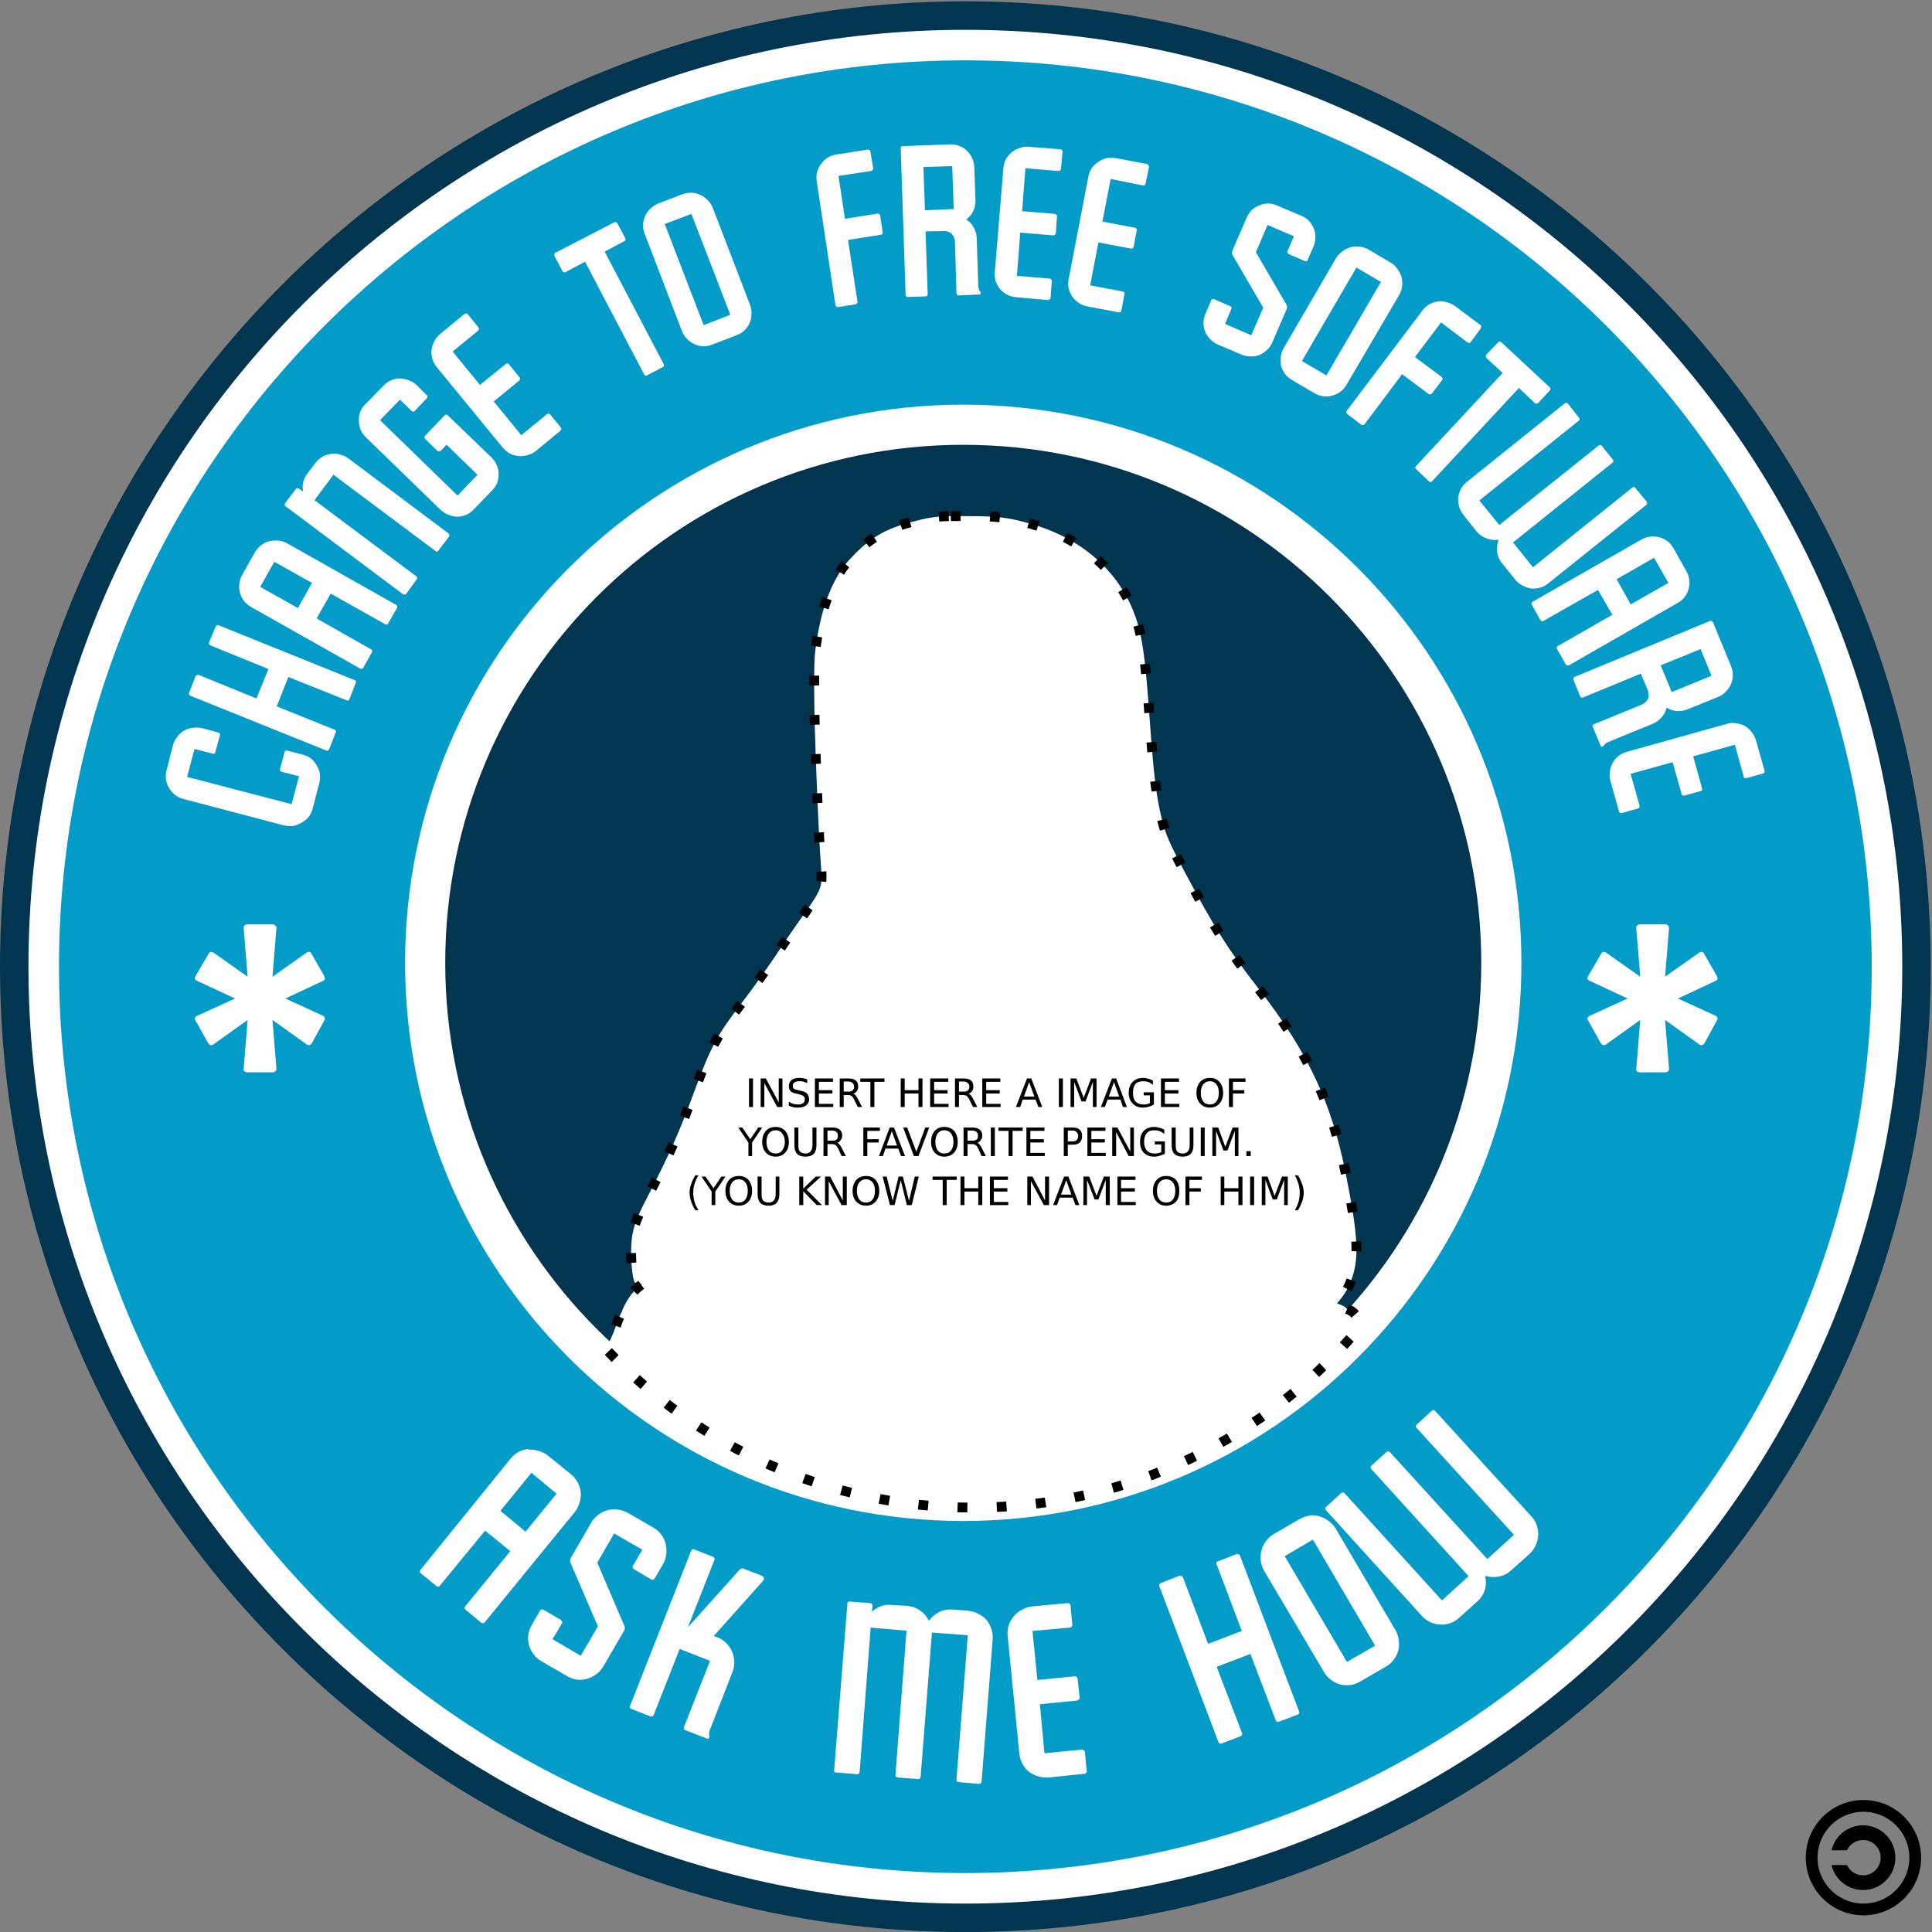 <?xml version="1.0" encoding="UTF-8" standalone="no"?>
<!-- Created with Inkscape (http://www.inkscape.org/) -->
<svg
    xmlns:inkscape="http://www.inkscape.org/namespaces/inkscape"
    xmlns:rdf="http://www.w3.org/1999/02/22-rdf-syntax-ns#"
    xmlns="http://www.w3.org/2000/svg"
    xmlns:cc="http://creativecommons.org/ns#"
    xmlns:dc="http://purl.org/dc/elements/1.1/"
    xmlns:sodipodi="http://sodipodi.sourceforge.net/DTD/sodipodi-0.dtd"
    xmlns:svg="http://www.w3.org/2000/svg"
    xmlns:ns1="http://sozi.baierouge.fr"
    xmlns:xlink="http://www.w3.org/1999/xlink"
    id="svg4949"
    sodipodi:docname="insert-tux-here.svg"
    viewBox="0 0 197 197"
    version="1.1"
    inkscape:version="0.48.1 r9760"
  >
  <rect x="0" y="0" width="197" height="197" fill="#808080" stroke="none"/>
  <sodipodi:namedview
      id="base"
      bordercolor="#666666"
      inkscape:pageshadow="2"
      inkscape:window-y="26"
      pagecolor="#ffffff"
      inkscape:showpageshadow="false"
      inkscape:window-maximized="1"
      inkscape:zoom="2.2576506"
      inkscape:window-x="0"
      inkscape:window-height="739"
      showgrid="false"
      borderopacity="1.0"
      inkscape:current-layer="layer1"
      inkscape:cx="107.55033"
      inkscape:cy="98.5"
      inkscape:window-width="1280"
      inkscape:pageopacity="0.0"
      inkscape:document-units="px"
  />
  <g
      id="layer1"
      inkscape:label="Camada 1"
      inkscape:groupmode="layer"
      transform="translate(0 -855.36)"
    >
    <path
        id="path4901"
        style="fill:#023550"
        inkscape:connector-curvature="0"
        d="m0 953.93c0-54.361 44.068-98.436 98.437-98.436 54.363 0 98.433 44.074 98.433 98.436 0 54.365-44.069 98.435-98.433 98.435-54.369 0-98.437-44.1-98.437-98.47"
    />
    <path
        id="path4903"
        style="fill:#ffffff"
        inkscape:connector-curvature="0"
        d="m2.902 953.93c0-52.759 42.771-95.529 95.533-95.529 52.761 0 95.533 42.771 95.533 95.529 0 52.76-42.772 95.533-95.533 95.533-52.763 0-95.533-42.774-95.533-95.533"
    />
    <path
        id="path4905"
        style="fill:#039bc7"
        inkscape:connector-curvature="0"
        d="m6.014 953.93c0-51.041 41.377-92.417 92.422-92.417 51.042 0 92.42 41.376 92.42 92.417 0 51.043-41.379 92.419-92.42 92.419-51.046 0-92.422-41.376-92.422-92.419"
    />
    <path
        id="path4907"
        style="fill:#ffffff"
        inkscape:connector-curvature="0"
        d="m41.306 953.54c0-31.435 25.482-56.917 56.914-56.917s56.912 25.482 56.912 56.917c0 31.431-25.48 56.909-56.912 56.909s-56.914-25.478-56.914-56.909"
    />
    <path
        id="path4909"
        style="fill:#023550"
        inkscape:connector-curvature="0"
        d="m45.398 953.54c0-29.175 23.65-52.825 52.822-52.825s52.82 23.65 52.82 52.825c0 29.171-23.648 52.817-52.82 52.817s-52.822-23.646-52.822-52.817"
    />
    <path
        id="text4929"
        style="fill:#ffffff"
        inkscape:connector-curvature="0"
        d="m25.219 949.61c-0.102 0-0.202 0.046-0.281 0.125-0.079 0.068-0.116 0.128-0.094 0.219l0.406 5-3.5-2.469c-0.09-0.057-0.191-0.085-0.281-0.062-0.079 0.023-0.162 0.106-0.219 0.219l-1.312 2.25c-0.057 0.09-0.085 0.191-0.062 0.281 0.034 0.079 0.097 0.131 0.188 0.188l3.906 1.812-3.906 1.781c-0.091 0.057-0.153 0.117-0.188 0.219-0.023 0.102 0.01 0.182 0.062 0.25l1.312 2.344c0.057 0.068 0.14 0.122 0.219 0.156 0.09 0.023 0.191-0.006 0.281-0.062l3.5-2.5-0.406 5c-0.023 0.102 0.015 0.182 0.094 0.25 0.079 0.057 0.18 0.094 0.281 0.094h2.594c0.102 0 0.182-0.037 0.25-0.094 0.079-0.068 0.125-0.148 0.125-0.25l-0.406-5 3.5 2.5c0.09 0.057 0.191 0.085 0.281 0.062 0.09-0.034 0.162-0.088 0.219-0.156l1.281-2.344c0.056-0.068 0.086-0.148 0.062-0.25-0.011-0.102-0.066-0.162-0.156-0.219l-3.875-1.781 3.875-1.812c0.09-0.057 0.145-0.108 0.156-0.188 0.023-0.09-0.011-0.191-0.062-0.281l-1.281-2.25c-0.056-0.113-0.128-0.196-0.219-0.219-0.091-0.023-0.191 0.006-0.281 0.062l-3.5 2.469 0.406-5c-0-0.09-0.046-0.151-0.125-0.219-0.068-0.079-0.148-0.125-0.25-0.125h-2.594zm142 0c-0.102 0-0.202 0.046-0.281 0.125-0.079 0.068-0.116 0.128-0.094 0.219l0.406 5-3.5-2.469c-0.09-0.057-0.191-0.085-0.281-0.062-0.079 0.023-0.162 0.106-0.219 0.219l-1.312 2.25c-0.057 0.09-0.085 0.191-0.062 0.281 0.034 0.079 0.097 0.131 0.188 0.188l3.906 1.812-3.906 1.781c-0.091 0.057-0.153 0.117-0.188 0.219-0.023 0.102 0.01 0.182 0.062 0.25l1.312 2.344c0.057 0.068 0.14 0.122 0.219 0.156 0.09 0.023 0.191-0.006 0.281-0.062l3.5-2.5-0.406 5c-0.023 0.102 0.015 0.182 0.094 0.25 0.079 0.057 0.18 0.094 0.281 0.094h2.594c0.102 0 0.182-0.037 0.25-0.094 0.079-0.068 0.125-0.148 0.125-0.25l-0.406-5 3.5 2.5c0.09 0.057 0.191 0.085 0.281 0.062 0.09-0.034 0.162-0.088 0.219-0.156l1.281-2.344c0.056-0.068 0.086-0.148 0.062-0.25-0.011-0.102-0.066-0.162-0.156-0.219l-3.875-1.781 3.875-1.812c0.09-0.057 0.145-0.108 0.156-0.188 0.023-0.09-0.011-0.191-0.062-0.281l-1.281-2.25c-0.056-0.113-0.128-0.196-0.219-0.219-0.091-0.023-0.191 0.006-0.281 0.062l-3.5 2.469 0.406-5c-0-0.09-0.046-0.151-0.125-0.219-0.068-0.079-0.148-0.125-0.25-0.125h-2.594zm-21.031 49.531c-0.075-0.009-0.139 0.019-0.188 0.062l-1.531 1.406c-0.054 0.049-0.096 0.113-0.094 0.188 0 0.063 0.018 0.108 0.062 0.156l9.938 10.906-2.719 2.469-9.938-10.906c-0.044-0.048-0.087-0.058-0.156-0.063-0.075-0.01-0.133 0.013-0.188 0.063l-1.531 1.375c-0.054 0.049-0.096 0.113-0.094 0.188 0 0.063 0.05 0.139 0.094 0.188l9.906 10.906-2.719 2.469-9.906-10.906c-0.044-0.048-0.119-0.091-0.188-0.094-0.075-0.01-0.133 0.013-0.188 0.063l-1.531 1.406c-0.048 0.044-0.065 0.113-0.062 0.188 0 0.069 0.018 0.108 0.062 0.156l9.75 10.75c0.257 0.283 0.548 0.503 0.875 0.656 0.333 0.148 0.681 0.228 1.031 0.25 0.351 0.011 0.686-0.04 1.031-0.156 0.34-0.122 0.655-0.336 0.938-0.594l1.812-1.625c0.367-0.334 0.613-0.722 0.75-1.188 0.137-0.466 0.136-0.941 0.031-1.406 0.466 0.137 0.961 0.155 1.438 0.063 0.477-0.093 0.877-0.317 1.25-0.656l1.812-1.625c0.271-0.246 0.471-0.517 0.625-0.844 0.154-0.327 0.253-0.656 0.281-1 0.028-0.344-0.025-0.704-0.125-1.031-0.099-0.339-0.259-0.641-0.5-0.906l-9.875-10.812c-0.044-0.048-0.081-0.096-0.156-0.094zm-92.315 3.96c-0.349 0.041-0.675 0.147-1 0.312-0.318 0.171-0.602 0.423-0.844 0.719l-9.156 11.3c-0.041 0.05-0.07 0.119-0.062 0.188 0.01 0.069 0.043 0.115 0.094 0.156l1.562 1.281c0.057 0.046 0.144 0.096 0.219 0.094 0.075 0 0.115-0.043 0.156-0.094l4.625-5.625 2.562 2.094-4.594 5.625c-0.041 0.05-0.062 0.124-0.062 0.188 0.01 0.069 0.037 0.11 0.094 0.156l1.594 1.312c0.063 0.052 0.125 0.075 0.188 0.063 0.069-0.01 0.115-0.011 0.156-0.063l9.188-11.25c0.242-0.296 0.402-0.618 0.5-0.969 0.104-0.346 0.161-0.708 0.125-1.062-0.03-0.35-0.142-0.682-0.312-1-0.166-0.325-0.391-0.602-0.688-0.844l-2.312-1.875c-0.296-0.242-0.618-0.402-0.969-0.5-0.346-0.104-0.708-0.161-1.062-0.125zm0.312 2.438 2.562 2.125-3.156 3.875-2.562-2.125 3.156-3.875zm8.281 3.719c-0.172 0.013-0.362 0.046-0.531 0.094-0.338 0.095-0.643 0.254-0.938 0.469-0.287 0.219-0.526 0.482-0.719 0.812l-2.062 3.562c-0.037 0.063-0.081 0.163-0.094 0.25 0 0.084 0.021 0.156 0.031 0.219l2.812 6.531-1.75 3-2.875-1.688 0.969-1.625c0.041-0.07 0.029-0.124 0-0.188-0.018-0.067-0.062-0.119-0.125-0.156l-1.75-1.031c-0.056-0.033-0.145-0.045-0.219-0.031-0.063 0.011-0.115 0.055-0.156 0.125l-0.812 1.406c-0.192 0.331-0.327 0.673-0.375 1.031-0.041 0.362-0.022 0.722 0.062 1.062 0.088 0.334 0.261 0.647 0.469 0.938 0.219 0.287 0.482 0.526 0.812 0.719l2.594 1.5c0.331 0.192 0.68 0.331 1.031 0.375 0.362 0.041 0.697-0.01 1.031-0.094 0.338-0.095 0.65-0.25 0.938-0.469 0.294-0.215 0.526-0.482 0.719-0.812l2.094-3.594c0.09-0.155 0.121-0.312 0.062-0.469l-2.781-6.5 1.719-2.969 2.875 1.656-0.969 1.656c-0.037 0.063-0.018 0.121 0 0.188 0.022 0.06 0.062 0.119 0.125 0.156l1.75 1.031c0.141 0.082 0.262 0.047 0.344-0.094l0.844-1.438c0.192-0.331 0.303-0.669 0.344-1.031 0.048-0.358 0.022-0.722-0.062-1.062-0.084-0.341-0.219-0.65-0.438-0.938-0.208-0.29-0.482-0.526-0.812-0.719l-2.594-1.5c-0.331-0.192-0.7-0.303-1.062-0.344-0.175-0.022-0.328-0.044-0.5-0.031zm71.031 0.656c-0.355 0.038-0.701 0.181-1.031 0.375l-2.594 1.5c-0.33 0.194-0.599 0.455-0.812 0.75-0.211 0.284-0.354 0.596-0.438 0.938s-0.105 0.669-0.062 1.031c0.049 0.358 0.15 0.701 0.344 1.031l6.09 10.3c0.194 0.33 0.431 0.595 0.719 0.812 0.295 0.214 0.599 0.375 0.938 0.469 0.334 0.087 0.676 0.1 1.031 0.063 0.358-0.049 0.701-0.182 1.031-0.375l2.594-1.5c0.33-0.194 0.602-0.435 0.812-0.719 0.214-0.295 0.382-0.603 0.469-0.938 0.083-0.341 0.081-0.705 0.031-1.062-0.042-0.362-0.15-0.701-0.344-1.031l-6.06-10.3c-0.194-0.33-0.455-0.599-0.75-0.812-0.288-0.218-0.599-0.374-0.938-0.469-0.338-0.094-0.673-0.143-1.031-0.094zm0.375 2.438 6.344 10.812-2.875 1.656-6.344-10.781 2.875-1.688zm-63.281 1c-0.063 0.028-0.101 0.096-0.125 0.156l-6.224 15.8c-0.024 0.061-0.028 0.124 0 0.188 0.028 0.063 0.096 0.101 0.156 0.125l1.906 0.75c0.068 0.027 0.117 0.025 0.188 0 0.071-0.025 0.132-0.064 0.156-0.125l2.656-6.75 3.094 1.219-2.656 6.75c-0.024 0.061-0.02 0.127 0 0.188 0.028 0.063 0.057 0.098 0.125 0.125l2.188 0.844c0.061 0.024 0.109 0.039 0.156 0.031 0.047-0.01 0.07-0.033 0.094-0.094 0.018-0.045 0.042-0.086 0.031-0.125-0.01-0.047-0.029-0.094-0.031-0.156 0-0.062-0.01-0.165 0-0.25 0.01-0.092 0.04-0.176 0.094-0.312l2.281-5.844c0.137-0.348 0.202-0.698 0.188-1.062-0.01-0.361-0.073-0.712-0.219-1.031-0.135-0.324-0.337-0.617-0.594-0.875-0.257-0.258-0.55-0.454-0.906-0.594l-0.375-0.125 4.938-5.531c0.114-0.113 0.194-0.227 0.188-0.344 0-0.121-0.116-0.235-0.312-0.312l-1.781-0.688c-0.061-0.024-0.137-0.029-0.219 0-0.071 0.025-0.141 0.073-0.188 0.125l-5.25 5.844 2.688-6.844c0.024-0.061 0.035-0.121 0-0.188-0.032-0.074-0.088-0.13-0.156-0.156l-1.906-0.75c-0.061-0.024-0.121-0.035-0.188 0zm55.5 0.469-1.906 0.75c-0.069 0.026-0.131 0.054-0.156 0.125-0.021 0.06 0.01 0.127 0.031 0.188l2.562 6.781-3.438 1.312-2.562-6.781c-0.023-0.061-0.086-0.099-0.156-0.125-0.073-0.033-0.15-0.057-0.219-0.031l-1.906 0.75c-0.061 0.023-0.1 0.054-0.125 0.125-0.028 0.063-0.023 0.127 0 0.188l6.031 15.906c0.023 0.061 0.062 0.097 0.125 0.125s0.127 0.023 0.188 0l1.906-0.719c0.069-0.026 0.12-0.059 0.156-0.125 0.036-0.066 0.054-0.127 0.031-0.188l-2.594-6.781 3.438-1.312 2.594 6.781c0.023 0.061 0.038 0.094 0.094 0.125 0.063 0.028 0.15 0.026 0.219 0l1.906-0.719c0.068-0.026 0.128-0.062 0.156-0.125 0.028-0.063 0.023-0.127 0-0.188l-6.031-15.906c-0.023-0.061-0.062-0.097-0.125-0.125-0.066-0.036-0.15-0.057-0.219-0.031zm-39.438 4.844c-0.065 0-0.134 0.01-0.188 0.063-0.053 0.045-0.057 0.091-0.062 0.156l-1.344 16.969c-0.01 0.065-0.013 0.135 0.031 0.188 0.045 0.053 0.154 0.056 0.219 0.063l2.031 0.156c0.073 0.01 0.166 0.014 0.219-0.031 0.052-0.045 0.089-0.123 0.094-0.188l1.125-14.719 3.656 0.312-1.125 14.688c-0.01 0.065-0.01 0.136 0.031 0.188 0.045 0.053 0.115 0.088 0.188 0.094l2.062 0.156c0.073 0.01 0.135-0.017 0.188-0.063 0.053-0.045 0.089-0.091 0.094-0.156l1.156-14.719 3.656 0.281-1.156 14.719c-0.01 0.065 0.025 0.136 0.062 0.188 0.045 0.053 0.083 0.057 0.156 0.063l2.094 0.188c0.065 0.01 0.104-0.017 0.156-0.063 0.061-0.044 0.089-0.123 0.094-0.188l1.125-14.438c0.03-0.381 0-0.75-0.125-1.094-0.112-0.343-0.268-0.666-0.5-0.938s-0.522-0.461-0.844-0.625c-0.321-0.172-0.681-0.283-1.062-0.312l-1.5-0.125c-0.511-0.04-0.982 0.038-1.406 0.25-0.425 0.212-0.779 0.512-1.062 0.906-0.195-0.431-0.503-0.786-0.906-1.062-0.395-0.276-0.841-0.429-1.344-0.469l-1.5-0.094c-0.398-0.031-0.772 0-1.125 0.125-0.345 0.128-0.666 0.323-0.938 0.562l0.062-0.594c0.01-0.065-0.018-0.135-0.062-0.188-0.044-0.061-0.115-0.088-0.188-0.094l-2.062-0.156zm22.188 0.156-3.625 0.344c-0.373 0.037-0.713 0.166-1.031 0.344-0.319 0.17-0.586 0.381-0.812 0.656-0.227 0.276-0.418 0.591-0.531 0.938-0.105 0.345-0.131 0.713-0.094 1.094l1.188 11.938c0.038 0.389 0.142 0.744 0.312 1.062 0.178 0.318 0.381 0.594 0.656 0.812 0.275 0.218 0.591 0.355 0.938 0.469 0.345 0.105 0.721 0.161 1.094 0.125l3.625-0.375c0.081-0.01 0.144-0.04 0.188-0.094 0.052-0.054 0.069-0.091 0.062-0.156l-0.188-1.969c-0.01-0.065-0.032-0.113-0.094-0.156-0.054-0.052-0.138-0.101-0.219-0.094l-3.812 0.375-0.469-5 3.781-0.375c0.081-0.01 0.144-0.04 0.188-0.094 0.051-0.062 0.1-0.123 0.094-0.188l-0.219-1.969c-0.01-0.065-0.032-0.113-0.094-0.156-0.053-0.044-0.106-0.071-0.188-0.063l-3.812 0.375-0.5-5 3.812-0.344c0.081-0.01 0.144-0.04 0.188-0.094 0.051-0.062 0.07-0.146 0.062-0.219l-0.188-1.969c-0.01-0.065-0.032-0.113-0.094-0.156-0.054-0.052-0.138-0.069-0.219-0.063z"
    />
    <path
        id="path4937"
        sodipodi:nodetypes="cc"
        style="fill:none"
        inkscape:connector-curvature="0"
        d="m2.8 974.67c23.934 101.38 167.53 104.74 188.91 0"
    />
    <g
        id="g3887"
        transform="translate(-198)"
      >
      <path
          id="path4913"
          d="m294.74 907.99c-1.548 0.039-2.233 0.188-3.781 0.594-2.535 0.663-4.048 1.502-5.781 3.25-0.867 0.875-1.312 1.446-1.719 2.156-1.07 1.819-1.749 3.92-2.188 6.719-0.214 1.369-0.261 1.87-0.25 5.25 0 3.552 0.431 14.415 0.688 17.656 0.171 2.15 0.11 2.382-1.688 4.906-0.631 0.888-1.54 2.18-2 2.875-1.209 1.861-2.9 4.296-4.312 6.125-2.578 3.359-3.238 4.581-4.875 9.031-1.594 4.343-2.574 6.517-4.906 11.031-1.177 2.289-1.488 3.228-1.562 4.844-0.064 1.391 0.119 3.314 0.344 3.656 0.156 0.233 0.384 0.294 0.781 0.188-0.029 0.025-0.069 0.079-0.094 0.094-0.685 0.439-1.456 1.406-1.938 2.594-0.014 0.035-0.017 0.089-0.031 0.125-0.169 0.282-0.362 0.733-0.594 1.406-0.371 1.068-0.719 1.807-1.125 2.344 9.382 9.993 22.704 16.25 37.5 16.25 15.906 0 30.12-7.199 39.562-18.531-0.229-0.689-0.57-1.303-1.062-1.562-0.127-0.066-0.235-0.109-0.344-0.156-0.113-0.112-0.211-0.213-0.344-0.281-0.269-0.142-0.495-0.221-0.688-0.281 0.856-1.018 1.223-1.669 1.562-2.688 0.706-2.129 0.543-4.463-0.688-10.625-1.433-7.167-3.837-12.31-8.844-18.75-3.177-4.087-4.46-6.118-7.562-11.938-1.54-2.899-1.98-3.897-2.344-5.438-0.546-2.268-0.812-4.287-1.219-10.031-0.385-5.37-0.633-7.597-1.125-9.469-1.337-5.074-5.343-8.933-10.906-10.531-2.375-0.682-3.375-0.81-6.562-0.812-0.773-0.001-1.39-0.013-1.906 0z"
          style="stroke:#000000;stroke-dasharray:1, 3;fill:#ffffff"
          inkscape:connector-curvature="0"
      />
      <path
          id="text3061"
          style="fill:#000000"
          d="m81.469 109.91c-0.319 0-0.568 0.07-0.75 0.21-0.181 0.15-0.281 0.37-0.281 0.63 0 0.22 0.055 0.41 0.187 0.53 0.132 0.13 0.362 0.19 0.656 0.25l0.219 0.06c0.201 0.04 0.35 0.11 0.438 0.19s0.124 0.17 0.124 0.31c0 0.17-0.065 0.32-0.187 0.41s-0.275 0.12-0.5 0.12c-0.148 0-0.315-0.01-0.469-0.06-0.153-0.04-0.308-0.13-0.468-0.22v0.41c0.166 0.06 0.345 0.13 0.5 0.16 0.156 0.03 0.299 0.03 0.437 0.03 0.366 0 0.624-0.08 0.813-0.22 0.19-0.15 0.312-0.34 0.312-0.63 0-0.23-0.078-0.45-0.219-0.59-0.139-0.14-0.362-0.23-0.656-0.28l-0.25-0.06c-0.216-0.04-0.359-0.09-0.437-0.16-0.077-0.07-0.094-0.15-0.094-0.28 0-0.15 0.04-0.26 0.156-0.34 0.117-0.09 0.285-0.13 0.5-0.13 0.124 0 0.242 0 0.375 0.03 0.133 0.04 0.288 0.09 0.437 0.16v-0.38c-0.148-0.05-0.295-0.1-0.437-0.12-0.142-0.03-0.27-0.03-0.406-0.03zm35.091 0c-0.45 0-0.8 0.14-1.06 0.4-0.26 0.27-0.41 0.65-0.41 1.13 0 0.47 0.15 0.82 0.41 1.09s0.61 0.41 1.06 0.41c0.21 0 0.41-0.04 0.6-0.1 0.18-0.05 0.34-0.11 0.5-0.22v-1.24h-1.04v0.31h0.63v0.78c-0.09 0.05-0.17 0.1-0.28 0.12-0.11 0.03-0.24 0.03-0.38 0.03-0.35 0-0.63-0.11-0.81-0.31s-0.25-0.48-0.25-0.87c0-0.4 0.07-0.71 0.25-0.91s0.46-0.28 0.81-0.28c0.18 0 0.37 0.03 0.53 0.09 0.17 0.07 0.3 0.16 0.44 0.28v-0.43c-0.14-0.09-0.29-0.14-0.47-0.19-0.17-0.05-0.34-0.09-0.53-0.09zm6.82 0c-0.42 0-0.76 0.13-1 0.4-0.25 0.28-0.38 0.67-0.38 1.13s0.13 0.82 0.38 1.09c0.24 0.27 0.58 0.41 1 0.41 0.4 0 0.72-0.14 0.96-0.41 0.25-0.27 0.38-0.63 0.38-1.09s-0.13-0.85-0.38-1.13c-0.24-0.27-0.56-0.4-0.96-0.4zm-47.005 0.06v2.91h0.406v-2.91h-0.406zm1.187 0v2.91h0.376v-2.44l1.312 2.44h0.531v-2.91h-0.375v2.44l-1.312-2.44h-0.532zm5.532 0v2.91h1.875v-0.32h-1.469v-1.06h1.375v-0.34h-1.375v-0.85h1.438v-0.34h-1.844zm2.531 0v2.91h0.406v-1.22h0.438c0.156 0 0.254 0.03 0.343 0.09 0.092 0.06 0.185 0.18 0.282 0.37l0.375 0.76h0.437l-0.406-0.79c-0.081-0.16-0.169-0.31-0.25-0.4-0.079-0.1-0.165-0.13-0.25-0.16 0.163-0.05 0.29-0.16 0.375-0.28 0.086-0.12 0.125-0.25 0.125-0.44 0-0.28-0.055-0.48-0.219-0.62s-0.416-0.22-0.75-0.22h-0.906zm2.094 0v0.34h1.031v2.57h0.406v-2.57h1.032v-0.34h-2.469zm4.125 0v2.91h0.406v-1.38h1.406v1.38h0.406v-2.91h-0.406v1.19h-1.406v-1.19h-0.406zm3 0v2.91h1.875v-0.32h-1.469v-1.06h1.375v-0.34h-1.375v-0.85h1.438v-0.34h-1.844zm2.531 0v2.91h0.406v-1.22h0.438c0.156 0 0.254 0.03 0.343 0.09 0.092 0.06 0.185 0.18 0.282 0.37l0.375 0.76h0.437l-0.406-0.79c-0.081-0.16-0.169-0.31-0.25-0.4-0.079-0.1-0.165-0.13-0.25-0.16 0.163-0.05 0.29-0.16 0.375-0.28 0.086-0.12 0.125-0.25 0.125-0.44 0-0.28-0.055-0.48-0.219-0.62s-0.416-0.22-0.75-0.22h-0.906zm2.785 0v2.91h1.87v-0.32h-1.47v-1.06h1.38v-0.34h-1.38v-0.85h1.44v-0.34h-1.84zm4.56 0l-1.13 2.91h0.44l0.25-0.76h1.31l0.29 0.76h0.4l-1.12-2.91h-0.44zm3.25 0v2.91h0.41v-2.91h-0.41zm1.19 0v2.91h0.37v-2.57l0.75 2h0.41l0.75-2v2.57h0.37v-2.91h-0.56l-0.75 1.97-0.75-1.97h-0.59zm4.22 0l-1.13 2.91h0.41l0.28-0.76h1.31l0.25 0.76h0.41l-1.1-2.91h-0.43zm5 0v2.91h1.87v-0.32h-1.47v-1.06h1.38v-0.34h-1.38v-0.85h1.44v-0.34h-1.84zm6.93 0v2.91h0.41v-1.38h1.16v-0.34h-1.16v-0.85h1.28v-0.34h-1.69zm-1.93 0.28c0.28 0 0.48 0.1 0.65 0.31 0.17 0.22 0.25 0.51 0.25 0.88 0 0.36-0.08 0.66-0.25 0.87-0.17 0.22-0.37 0.31-0.65 0.31-0.29 0-0.52-0.09-0.69-0.31-0.17-0.21-0.25-0.51-0.25-0.87 0-0.37 0.08-0.66 0.25-0.88 0.17-0.21 0.4-0.31 0.69-0.31zm-37.349 0.03h0.5c0.19 0 0.31 0.07 0.407 0.16 0.097 0.08 0.156 0.2 0.156 0.37s-0.059 0.29-0.156 0.38c-0.097 0.08-0.217 0.12-0.407 0.12h-0.5v-1.03zm11.75 0h0.5c0.19 0 0.31 0.07 0.407 0.16 0.097 0.08 0.156 0.2 0.156 0.37s-0.059 0.29-0.156 0.38c-0.097 0.08-0.217 0.12-0.407 0.12h-0.5v-1.03zm7.159 0.06l0.53 1.47h-1.06l0.53-1.47zm8.65 0l0.53 1.47h-1.06l0.53-1.47zm-34.496 4.57c-0.41 0-0.754 0.13-1 0.4-0.245 0.28-0.375 0.67-0.375 1.13s0.13 0.82 0.375 1.09c0.246 0.27 0.59 0.41 1 0.41 0.409 0 0.724-0.14 0.968-0.41 0.245-0.27 0.375-0.63 0.376-1.09-0.001-0.46-0.131-0.85-0.376-1.13-0.244-0.27-0.559-0.4-0.968-0.4zm17.187 0c-0.41 0-0.722 0.13-0.969 0.4-0.244 0.28-0.374 0.67-0.374 1.13s0.13 0.82 0.374 1.09c0.247 0.27 0.559 0.41 0.969 0.41 0.409 0 0.755-0.14 1-0.41s0.375-0.63 0.375-1.09-0.13-0.85-0.375-1.13c-0.245-0.27-0.591-0.4-1-0.4zm21.409 0c-0.46 0-0.81 0.14-1.07 0.4-0.25 0.27-0.37 0.65-0.37 1.13 0 0.47 0.12 0.82 0.37 1.09 0.26 0.27 0.61 0.41 1.07 0.41 0.21 0 0.41-0.04 0.59-0.1 0.18-0.05 0.35-0.11 0.5-0.22v-1.24h-1.03v0.31h0.66v0.78c-0.09 0.05-0.21 0.1-0.32 0.12-0.11 0.03-0.23 0.03-0.37 0.03-0.36 0-0.6-0.11-0.78-0.31s-0.28-0.48-0.28-0.87c0-0.4 0.1-0.71 0.28-0.91s0.42-0.28 0.78-0.28c0.18 0 0.37 0.03 0.53 0.09 0.16 0.07 0.32 0.16 0.47 0.28v-0.43c-0.15-0.09-0.3-0.14-0.47-0.19s-0.37-0.09-0.56-0.09zm-42.409 0.06l1.031 1.53v1.38h0.376v-1.38l1.031-1.53h-0.407l-0.812 1.19-0.812-1.19h-0.407zm5.719 0v1.81c0 0.38 0.094 0.68 0.281 0.88 0.189 0.19 0.476 0.28 0.844 0.28 0.367 0 0.656-0.09 0.844-0.28 0.189-0.2 0.281-0.5 0.281-0.88v-1.81h-0.406v1.78c0 0.31-0.074 0.52-0.188 0.66-0.113 0.13-0.278 0.21-0.531 0.21-0.254 0-0.449-0.08-0.563-0.21-0.113-0.14-0.156-0.35-0.156-0.66v-1.78h-0.406zm2.969 0v2.91h0.406v-1.22h0.437c0.157 0 0.286 0.03 0.376 0.09 0.091 0.06 0.184 0.18 0.281 0.37l0.343 0.76h0.438l-0.406-0.79c-0.081-0.16-0.17-0.31-0.25-0.4-0.08-0.1-0.134-0.13-0.219-0.16 0.163-0.05 0.259-0.16 0.344-0.28 0.086-0.12 0.156-0.25 0.156-0.44 0-0.28-0.086-0.48-0.25-0.62s-0.417-0.22-0.75-0.22h-0.906zm4.062 0v2.91h0.407v-1.38h1.156v-0.34h-1.156v-0.85h1.281v-0.34h-1.688zm2.688 0l-1.094 2.91h0.406l0.25-0.76h1.313l0.281 0.76h0.406l-1.125-2.91h-0.437zm1.375 0l1.094 2.91h0.468l1.094-2.91h-0.406l-0.906 2.47-0.938-2.47h-0.406zm6.156 0v2.91h0.406v-1.22h0.438c0.156 0 0.285 0.03 0.375 0.09 0.091 0.06 0.185 0.18 0.281 0.37l0.34 0.76h0.44l-0.41-0.79c-0.08-0.16-0.164-0.31-0.245-0.4-0.079-0.1-0.134-0.13-0.219-0.16 0.163-0.05 0.259-0.16 0.344-0.28 0.09-0.12 0.16-0.25 0.16-0.44 0-0.28-0.09-0.48-0.254-0.62s-0.416-0.22-0.75-0.22h-0.906zm2.78 0v2.91h0.41v-2.91h-0.41zm0.78 0v0.34h1.03v2.57h0.41v-2.57h1.03v-0.34h-2.47zm2.85 0v2.91h1.87v-0.32h-1.47v-1.06h1.38v-0.34h-1.38v-0.85h1.44v-0.34h-1.84zm3.81 0v2.91h0.41v-1.16h0.5c0.32 0 0.55-0.07 0.71-0.22 0.17-0.15 0.25-0.37 0.25-0.66 0-0.28-0.08-0.51-0.25-0.65-0.16-0.15-0.39-0.22-0.71-0.22h-0.91zm2.41 0v2.91h1.87v-0.32h-1.47v-1.06h1.38v-0.34h-1.38v-0.85h1.44v-0.34h-1.84zm2.53 0v2.91h0.4v-2.44l1.28 2.44h0.53v-2.91h-0.37v2.44l-1.31-2.44h-0.53zm6.06 0v1.81c0 0.38 0.09 0.68 0.28 0.88 0.19 0.19 0.48 0.28 0.84 0.28 0.37 0 0.63-0.09 0.82-0.28 0.19-0.2 0.28-0.5 0.28-0.88v-1.81h-0.38v1.78c0 0.31-0.07 0.52-0.19 0.66-0.11 0.13-0.27 0.21-0.53 0.21-0.25 0-0.45-0.08-0.56-0.21-0.11-0.14-0.15-0.35-0.15-0.66v-1.78h-0.41zm2.97 0v2.91h0.4v-2.91h-0.4zm1.18 0v2.91h0.38v-2.57l0.75 2h0.41l0.75-2v2.57h0.37v-2.91h-0.59l-0.75 1.97-0.72-1.97h-0.6zm-44.526 0.28c0.286 0 0.489 0.1 0.656 0.31 0.168 0.22 0.281 0.51 0.281 0.88 0 0.36-0.113 0.66-0.281 0.87-0.167 0.22-0.37 0.31-0.656 0.31-0.287 0-0.518-0.09-0.688-0.31-0.168-0.21-0.25-0.51-0.25-0.87 0-0.37 0.082-0.66 0.25-0.88 0.17-0.21 0.401-0.31 0.688-0.31zm17.187 0c0.287 0 0.521 0.1 0.688 0.31 0.168 0.22 0.25 0.51 0.25 0.88 0 0.36-0.082 0.66-0.25 0.87-0.167 0.22-0.401 0.31-0.688 0.31-0.286 0-0.487-0.09-0.656-0.31-0.168-0.21-0.25-0.51-0.25-0.87 0-0.37 0.082-0.66 0.25-0.88 0.169-0.21 0.37-0.31 0.656-0.31zm-11.906 0.03h0.5c0.19 0 0.341 0.07 0.437 0.16 0.098 0.08 0.125 0.2 0.126 0.37-0.001 0.17-0.028 0.29-0.126 0.38-0.096 0.08-0.247 0.12-0.437 0.12h-0.5v-1.03zm14.281 0h0.5c0.19 0 0.341 0.07 0.438 0.16 0.097 0.08 0.125 0.2 0.125 0.37s-0.028 0.29-0.125 0.38c-0.097 0.08-0.248 0.12-0.438 0.12h-0.5v-1.03zm10.224 0h0.5c0.18 0 0.3 0.06 0.4 0.16 0.1 0.09 0.16 0.23 0.16 0.4 0 0.18-0.06 0.31-0.16 0.41s-0.22 0.13-0.4 0.13h-0.5v-1.1zm-17.942 0.06l0.531 1.47h-1.063l0.532-1.47zm36.152 2.04v0.5h0.44v-0.5h-0.44zm-56.184 2.46c-0.196 0.31-0.341 0.62-0.437 0.91-0.097 0.29-0.157 0.58-0.157 0.87 0 0.3 0.06 0.58 0.157 0.88s0.242 0.6 0.437 0.91h0.313c-0.173-0.3-0.321-0.58-0.407-0.88-0.084-0.29-0.125-0.6-0.124-0.91-0.001-0.3 0.04-0.58 0.124-0.87 0.085-0.29 0.232-0.61 0.407-0.91h-0.313zm61.124 0c0.17 0.3 0.29 0.62 0.38 0.91 0.08 0.29 0.12 0.57 0.12 0.87 0 0.31-0.04 0.62-0.12 0.91-0.09 0.3-0.21 0.58-0.38 0.88h0.31c0.2-0.31 0.34-0.61 0.44-0.91s0.16-0.58 0.16-0.88c0-0.29-0.06-0.58-0.16-0.87s-0.24-0.6-0.44-0.91h-0.31zm-56.686 0.07c-0.41 0-0.754 0.13-1 0.4-0.245 0.28-0.375 0.67-0.375 1.13s0.13 0.82 0.375 1.09c0.246 0.27 0.59 0.41 1 0.41 0.409 0 0.724-0.14 0.968-0.41 0.245-0.27 0.375-0.63 0.376-1.09-0.001-0.46-0.131-0.85-0.376-1.13-0.244-0.27-0.559-0.4-0.968-0.4zm12.968 0c-0.41 0-0.753 0.13-1 0.4-0.244 0.28-0.374 0.67-0.374 1.13s0.13 0.82 0.374 1.09c0.247 0.27 0.59 0.41 1 0.41 0.409 0 0.724-0.14 0.969-0.41s0.375-0.63 0.375-1.09-0.13-0.85-0.375-1.13c-0.245-0.27-0.56-0.4-0.969-0.4zm30.598 0c-0.41 0-0.73 0.13-0.97 0.4-0.25 0.28-0.38 0.67-0.38 1.13s0.13 0.82 0.38 1.09c0.24 0.27 0.56 0.41 0.97 0.41s0.75-0.14 1-0.41c0.24-0.27 0.34-0.63 0.34-1.09s-0.1-0.85-0.34-1.13c-0.25-0.27-0.59-0.4-1-0.4zm-47.379 0.06l1.031 1.53v1.38h0.376v-1.38l1.031-1.53h-0.407l-0.812 1.19-0.812-1.19h-0.407zm5.719 0v1.81c0 0.38 0.094 0.68 0.281 0.88 0.189 0.19 0.476 0.28 0.844 0.28 0.367 0 0.625-0.09 0.813-0.28 0.188-0.2 0.281-0.5 0.281-0.88v-1.81h-0.375v1.78c0 0.31-0.074 0.52-0.188 0.66-0.113 0.13-0.278 0.21-0.531 0.21-0.254 0-0.449-0.08-0.563-0.21-0.113-0.14-0.156-0.35-0.156-0.66v-1.78h-0.406zm4.25 0v2.91h0.406v-1.41l1.375 1.41h0.531l-1.562-1.57 1.469-1.34h-0.531l-1.282 1.22v-1.22h-0.406zm2.625 0v2.91h0.375v-2.44l1.312 2.44h0.532v-2.91h-0.406v2.44l-1.282-2.44h-0.531zm5.875 0l0.75 2.91h0.469l0.625-2.54 0.625 2.54h0.5l0.719-2.91h-0.407l-0.593 2.47-0.626-2.47h-0.437l-0.594 2.47-0.625-2.47h-0.406zm5.094 0v0.34h1.031v2.57h0.406v-2.57h1.031v-0.34h-2.468zm2.844 0v2.91h0.406v-1.38h1.406v1.38h0.41v-2.91h-0.41v1.19h-1.406v-1.19h-0.406zm3.002 0v2.91h1.87v-0.32h-1.47v-1.06h1.38v-0.34h-1.38v-0.85h1.44v-0.34h-1.84zm3.81 0v2.91h0.37v-2.44l1.32 2.44h0.53v-2.91h-0.41v2.44l-1.28-2.44h-0.53zm3.75 0l-1.12 2.91h0.4l0.28-0.76h1.32l0.28 0.76h0.4l-1.12-2.91h-0.44zm1.97 0v2.91h0.37v-2.57l0.78 2h0.38l0.75-2v2.57h0.41v-2.91h-0.6l-0.75 1.97-0.75-1.97h-0.59zm3.47 0v2.91h1.87v-0.32h-1.5v-1.06h1.41v-0.34h-1.41v-0.85h1.47v-0.34h-1.84zm6.94 0v2.91h0.4v-1.38h1.16v-0.34h-1.16v-0.85h1.28v-0.34h-1.68zm3.59 0v2.91h0.37v-1.38h1.44v1.38h0.41v-2.91h-0.41v1.19h-1.44v-1.19h-0.37zm3 0v2.91h0.41v-2.91h-0.41zm1.19 0v2.91h0.37v-2.57l0.75 2h0.41l0.75-2v2.57h0.37v-2.91h-0.59l-0.75 1.97-0.72-1.97h-0.59zm-53.316 0.28c0.286 0 0.489 0.1 0.656 0.31 0.168 0.22 0.25 0.51 0.25 0.88 0 0.36-0.082 0.66-0.25 0.87-0.167 0.22-0.37 0.31-0.656 0.31-0.287 0-0.518-0.09-0.688-0.31-0.168-0.21-0.25-0.51-0.25-0.87 0-0.37 0.082-0.66 0.25-0.88 0.17-0.21 0.401-0.31 0.688-0.31zm12.968 0c0.287 0 0.49 0.1 0.657 0.31 0.168 0.22 0.25 0.51 0.25 0.88 0 0.36-0.082 0.66-0.25 0.87-0.167 0.22-0.37 0.31-0.657 0.31-0.286 0-0.518-0.09-0.687-0.31-0.168-0.21-0.25-0.51-0.25-0.87 0-0.37 0.082-0.66 0.25-0.88 0.169-0.21 0.401-0.31 0.687-0.31zm30.598 0c0.28 0 0.52 0.1 0.68 0.31 0.17 0.22 0.25 0.51 0.25 0.88 0 0.36-0.08 0.66-0.25 0.87-0.16 0.22-0.4 0.31-0.68 0.31-0.29 0-0.52-0.09-0.69-0.31-0.17-0.21-0.25-0.51-0.25-0.87 0-0.37 0.08-0.66 0.25-0.88 0.17-0.21 0.4-0.31 0.69-0.31zm-10.19 0.09l0.53 1.47h-1.06l0.53-1.47z"
          transform="translate(198 855.36)"
      />
    </g
    >
    <path
        id="text3917"
        style="fill:#ffffff"
        d="m96.844 14.719l-4.813 0.187c-0.057 0.002-0.115 0.011-0.156 0.063-0.041 0.044-0.033 0.099-0.031 0.156l0.5 14.969c0.002 0.057 0.018 0.083 0.062 0.125 0.045 0.041 0.099 0.064 0.156 0.062l1.813-0.062c0.064-0.002 0.115-0.018 0.156-0.063 0.042-0.044 0.065-0.099 0.063-0.156l-0.219-6.406 1.719-0.032c0.179-0.006 0.348-0.006 0.5 0.032s0.264 0.091 0.375 0.187c0.117 0.089 0.219 0.227 0.281 0.375 0.069 0.148 0.117 0.341 0.125 0.563l0.156 5.187c0.002 0.058 0.026 0.115 0.063 0.156 0.044 0.042 0.092 0.065 0.156 0.063l2.031-0.094c0.057-0.002 0.115-0.001 0.157-0.031 0.041-0.03 0.062-0.082 0.062-0.125-0.001-0.043-0.009-0.059-0.031-0.094-0.023-0.042-0.064-0.083-0.094-0.125-0.03-0.049-0.039-0.116-0.063-0.187-0.024-0.078-0.058-0.191-0.062-0.313l-0.156-4.844c-0.014-0.407-0.122-0.787-0.313-1.124-0.183-0.338-0.435-0.616-0.75-0.813 0.3-0.232 0.559-0.526 0.719-0.875 0.167-0.35 0.233-0.717 0.219-1.125l-0.125-3.313c-0.012-0.336-0.08-0.648-0.219-0.937-0.132-0.289-0.302-0.536-0.531-0.75-0.222-0.215-0.484-0.388-0.782-0.5-0.297-0.119-0.632-0.168-0.968-0.156zm7.596 0.25c-0.16 0.019-0.32 0.073-0.47 0.125-0.3 0.097-0.57 0.234-0.81 0.437s-0.44 0.437-0.6 0.719c-0.14 0.283-0.22 0.602-0.25 0.938l-0.87 10.531c-0.03 0.342-0.01 0.666 0.09 0.969 0.11 0.303 0.27 0.58 0.47 0.812s0.44 0.41 0.72 0.562c0.28 0.146 0.61 0.224 0.94 0.25l3.18 0.282c0.08 0.006 0.14-0.023 0.19-0.063 0.05-0.038 0.09-0.099 0.09-0.156l0.13-1.719c0-0.057-0.02-0.109-0.06-0.156-0.04-0.053-0.09-0.088-0.16-0.094l-3.34-0.281 0.34-4.406 3.35 0.281c0.07 0.006 0.14-0.023 0.18-0.062 0.06-0.046 0.09-0.1 0.1-0.157l0.12-1.719c0.01-0.057-0.01-0.109-0.06-0.156-0.04-0.046-0.09-0.088-0.16-0.094l-3.34-0.281 0.34-4.375 3.38 0.282c0.07 0.005 0.11-0.024 0.15-0.063 0.06-0.046 0.09-0.092 0.1-0.156l0.15-1.75c0.01-0.057-0.01-0.11-0.06-0.157-0.04-0.053-0.11-0.087-0.19-0.093l-3.18-0.25c-0.17-0.014-0.31-0.02-0.47 0zm-15.94 0.281l-3.188 0.5c-0.339 0.052-0.635 0.141-0.906 0.312-0.272 0.165-0.501 0.404-0.687 0.657-0.179 0.252-0.323 0.503-0.407 0.812-0.076 0.309-0.081 0.636-0.031 0.969l1.907 12.625c0.008 0.057 0.044 0.089 0.093 0.125 0.056 0.035 0.1 0.071 0.157 0.062l1.812-0.281c0.064-0.009 0.089-0.045 0.125-0.093 0.043-0.051 0.071-0.1 0.063-0.157l-0.969-6.312 3.343-0.531c0.064-0.01 0.121-0.045 0.157-0.094 0.042-0.057 0.04-0.1 0.031-0.156l-0.25-1.719c-0.009-0.057-0.038-0.09-0.094-0.125-0.049-0.036-0.124-0.072-0.187-0.063l-3.313 0.531-0.656-4.374 3.312-0.5c0.064-0.01 0.121-0.045 0.157-0.094 0.042-0.057 0.072-0.124 0.062-0.188l-0.281-1.718c-0.009-0.057-0.038-0.091-0.094-0.126-0.05-0.043-0.092-0.072-0.156-0.062zm24.81 0.844c-0.16 0.002-0.31-0.005-0.47 0.031-0.31 0.064-0.58 0.199-0.84 0.375s-0.51 0.392-0.69 0.656c-0.17 0.266-0.28 0.576-0.34 0.906l-2 10.376c-0.07 0.337-0.07 0.657 0 0.968 0.07 0.313 0.2 0.591 0.37 0.844 0.18 0.253 0.43 0.474 0.69 0.656 0.27 0.175 0.55 0.282 0.88 0.344l3.15 0.594c0.07 0.013 0.14 0.003 0.19-0.032 0.06-0.032 0.08-0.068 0.09-0.124l0.32-1.719c0.01-0.057 0.01-0.105-0.04-0.157-0.03-0.057-0.08-0.08-0.15-0.093l-3.31-0.625 0.84-4.375 3.31 0.625c0.07 0.013 0.11 0.003 0.16-0.032 0.06-0.039 0.11-0.068 0.12-0.124l0.32-1.719c0.01-0.057 0.01-0.105-0.03-0.157-0.04-0.05-0.09-0.08-0.16-0.093l-3.31-0.625 0.84-4.344 3.28 0.656c0.07 0.014 0.14 0.003 0.19-0.031 0.06-0.04 0.08-0.093 0.09-0.156l0.35-1.719c0.01-0.056-0.03-0.105-0.07-0.156-0.03-0.058-0.08-0.112-0.15-0.125l-3.16-0.594c-0.16-0.031-0.31-0.034-0.47-0.031zm-16.216 0.844l0.156 4.374-2.938 0.126-0.156-4.407 2.938-0.093zm-26.563 2.718c-0.313-0.017-0.654 0.036-0.969 0.156l-2.437 0.938c-0.314 0.121-0.585 0.306-0.813 0.531-0.223 0.217-0.41 0.466-0.531 0.75-0.121 0.285-0.204 0.586-0.219 0.907-0.008 0.317 0.067 0.623 0.188 0.937l3.781 9.875c0.121 0.314 0.312 0.582 0.531 0.812 0.226 0.228 0.47 0.402 0.75 0.532 0.278 0.123 0.562 0.201 0.876 0.218 0.317 0.009 0.654-0.066 0.968-0.187l2.438-0.937c0.314-0.121 0.589-0.284 0.812-0.5 0.228-0.226 0.408-0.473 0.532-0.75 0.12-0.285 0.179-0.589 0.187-0.907 0.015-0.32-0.035-0.654-0.156-0.969l-3.781-9.843c-0.121-0.314-0.306-0.585-0.532-0.813-0.219-0.23-0.47-0.401-0.75-0.531s-0.557-0.211-0.875-0.219zm58.779 1.094c-0.31-0.001-0.62 0.068-0.9 0.188-0.29 0.119-0.55 0.281-0.79 0.5-0.22 0.221-0.39 0.503-0.53 0.812l-1.43 3.312c-0.03 0.06-0.03 0.142-0.04 0.219 0.01 0.074 0.02 0.134 0.04 0.188l3.15 5.406-1.22 2.813-2.68-1.157 0.65-1.531c0.03-0.066 0.03-0.104 0-0.156-0.02-0.057-0.06-0.1-0.12-0.125l-1.66-0.719c-0.05-0.023-0.09-0.02-0.16 0-0.05 0.016-0.09 0.059-0.12 0.125l-0.56 1.313c-0.14 0.309-0.22 0.619-0.22 0.937 0 0.321 0.05 0.649 0.16 0.937 0.11 0.283 0.28 0.519 0.5 0.75 0.22 0.228 0.47 0.43 0.78 0.563l2.43 1.031c0.31 0.133 0.63 0.187 0.94 0.188 0.32-0.003 0.63-0.044 0.91-0.156 0.28-0.12 0.55-0.31 0.78-0.532 0.23-0.219 0.4-0.472 0.53-0.781l1.44-3.344c0.06-0.145 0.07-0.307 0-0.437l-3.13-5.375 1.19-2.781 2.69 1.156-0.66 1.531c-0.02 0.059-0.02 0.1 0 0.156 0.03 0.05 0.07 0.1 0.13 0.125l1.65 0.719c0.13 0.056 0.23 0.007 0.28-0.125l0.57-1.312c0.13-0.31 0.22-0.649 0.21-0.969 0.01-0.318-0.04-0.618-0.15-0.907-0.11-0.288-0.28-0.553-0.5-0.781-0.21-0.231-0.47-0.398-0.78-0.531l-2.44-1.031c-0.31-0.133-0.62-0.222-0.94-0.219zm-58.81 1.062l3.969 10.282-2.719 1.062-3.969-10.312 2.719-1.032zm-7.844 0.844l-6.031 3.125c-0.051 0.027-0.073 0.089-0.094 0.157-0.018 0.058-0.026 0.105 0 0.156l0.813 1.531c0.03 0.057 0.063 0.101 0.125 0.125 0.064 0.015 0.136 0.027 0.187 0l2-1.062 6.032 11.5c0.026 0.05 0.073 0.103 0.124 0.124 0.058 0.019 0.1-0.001 0.157-0.031l1.593-0.843c0.064-0.034 0.114-0.071 0.126-0.126 0.018-0.057 0.026-0.105 0-0.156l-6.032-11.5 2-1.062c0.051-0.027 0.107-0.067 0.125-0.125 0.015-0.065-0.001-0.131-0.031-0.188l-0.812-1.531c-0.027-0.051-0.068-0.076-0.126-0.094-0.061-0.024-0.105-0.026-0.156 0zm75.504 2.469c-0.16 0.011-0.32 0.052-0.47 0.094-0.3 0.083-0.56 0.218-0.81 0.406-0.26 0.192-0.49 0.428-0.66 0.719l-5.31 9.125c-0.17 0.29-0.27 0.591-0.32 0.906-0.03 0.319-0.04 0.606 0.03 0.906 0.08 0.294 0.23 0.588 0.41 0.844 0.19 0.253 0.43 0.455 0.72 0.625l2.28 1.344c0.29 0.17 0.6 0.273 0.91 0.312 0.32 0.037 0.61 0.015 0.9-0.062 0.3-0.084 0.59-0.214 0.85-0.406 0.26-0.189 0.45-0.429 0.62-0.719l5.35-9.125c0.17-0.291 0.27-0.588 0.31-0.906 0.04-0.315 0.01-0.638-0.06-0.938-0.08-0.3-0.22-0.559-0.41-0.812-0.18-0.256-0.4-0.487-0.69-0.657l-2.28-1.343c-0.29-0.17-0.59-0.245-0.91-0.282-0.15-0.019-0.31-0.042-0.46-0.031zm0.15 2.156l2.5 1.469-5.56 9.531-2.5-1.469 5.56-9.531zm8.72 3.438c-0.15-0.009-0.31 0.009-0.47 0.031-0.3 0.049-0.59 0.155-0.87 0.312-0.28 0.162-0.49 0.388-0.69 0.657l-7.69 10.187c-0.03 0.046-0.04 0.096-0.03 0.156 0.02 0.065 0.05 0.122 0.1 0.157l1.43 1.093c0.05 0.039 0.13 0.04 0.19 0.032 0.07-0.005 0.09-0.017 0.12-0.063l3.85-5.125 2.72 2.032c0.05 0.038 0.09 0.039 0.15 0.031 0.07-0.01 0.13-0.048 0.16-0.094l1.06-1.375c0.04-0.046 0.05-0.092 0.03-0.156 0-0.06-0.04-0.118-0.09-0.156l-2.72-2.032 2.66-3.531 2.68 2.031c0.06 0.039 0.13 0.071 0.19 0.063 0.07-0.01 0.12-0.042 0.16-0.094l1.03-1.406c0.03-0.046 0.05-0.092 0.03-0.157 0-0.065-0.01-0.117-0.06-0.156l-2.59-1.937c-0.28-0.207-0.57-0.333-0.88-0.407-0.15-0.039-0.31-0.085-0.47-0.093zm-99.499 1.25c-0.065-0.012-0.132 0.017-0.187 0.062l-2.469 2.031c-0.255 0.21-0.449 0.465-0.594 0.75-0.149 0.281-0.25 0.563-0.281 0.876-0.031 0.312 0.007 0.628 0.094 0.937 0.092 0.304 0.255 0.584 0.468 0.844l6.688 8.156c0.218 0.266 0.47 0.475 0.75 0.625 0.286 0.145 0.567 0.225 0.875 0.25s0.629-0.007 0.937-0.094c0.305-0.092 0.59-0.228 0.844-0.437l2.469-2.031c0.055-0.046 0.088-0.128 0.094-0.188 0.011-0.065 0.005-0.112-0.031-0.156l-1.094-1.344c-0.037-0.044-0.09-0.061-0.156-0.062-0.066-0.012-0.133 0.017-0.188 0.062l-2.594 2.125-2.812-3.437 2.594-2.126c0.055-0.045 0.087-0.095 0.093-0.156 0.007-0.07-0.026-0.143-0.062-0.187l-1.094-1.344c-0.036-0.044-0.09-0.061-0.156-0.063-0.061-0.005-0.101 0.018-0.157 0.063l-2.624 2.125-2.782-3.406 2.594-2.125c0.055-0.046 0.088-0.096 0.094-0.157 0.007-0.07-0.022-0.137-0.063-0.187l-1.093-1.344c-0.037-0.044-0.091-0.061-0.157-0.062zm105.38 2.875c-0.06 0.002-0.12 0.02-0.16 0.062l-1.19 1.25c-0.04 0.047-0.06 0.122-0.06 0.188 0.01 0.065 0.02 0.117 0.06 0.156l1.66 1.531-8.84 9.5c-0.04 0.042-0.06 0.101-0.07 0.157 0 0.06 0.05 0.112 0.1 0.156l1.31 1.25c0.05 0.049 0.1 0.069 0.16 0.062 0.06-0.002 0.11-0.052 0.15-0.094l8.85-9.5 1.65 1.563c0.04 0.039 0.1 0.033 0.16 0.031 0.06-0.007 0.11-0.015 0.15-0.062l1.19-1.282c0.04-0.041 0.07-0.095 0.06-0.156 0.01-0.066-0.02-0.117-0.06-0.156l-4.97-4.625c-0.04-0.039-0.08-0.034-0.15-0.031zm-112.13 3.75c-0.309 0-0.614 0.061-0.906 0.187-0.292 0.117-0.547 0.321-0.781 0.563l-1.844 1.875c-0.234 0.242-0.42 0.512-0.531 0.812-0.112 0.291-0.135 0.598-0.125 0.907 0.01 0.308 0.066 0.609 0.187 0.906 0.127 0.291 0.321 0.547 0.563 0.781l7.562 7.344c0.247 0.239 0.548 0.414 0.844 0.531 0.301 0.112 0.602 0.193 0.906 0.188 0.304-0.006 0.583-0.072 0.875-0.188 0.292-0.126 0.547-0.321 0.781-0.562l1.844-1.907c0.234-0.242 0.42-0.49 0.532-0.781 0.111-0.301 0.161-0.602 0.156-0.906s-0.061-0.615-0.188-0.906c-0.121-0.297-0.315-0.574-0.562-0.813l-4.438-4.281c-0.041-0.04-0.095-0.064-0.156-0.063-0.056-0.004-0.111 0.016-0.156 0.063l-2 2.094c-0.05 0.051-0.059 0.09-0.063 0.156 0.001 0.061 0.022 0.116 0.063 0.156l1.25 1.219c0.041 0.04 0.09 0.058 0.156 0.062 0.066-0.006 0.138-0.011 0.188-0.062l0.593-0.625 3.157 3.062-2.032 2.125-7.906-7.687 2.031-2.094 1.188 1.156c0.046 0.045 0.126 0.064 0.187 0.063 0.056-0.006 0.08-0.016 0.125-0.063l1.25-1.312c0.1-0.103 0.103-0.182 0-0.282l-1.031-1.031c-0.242-0.234-0.512-0.388-0.812-0.5-0.296-0.116-0.598-0.187-0.907-0.187zm118.94 2.5c-0.06-0.007-0.11-0.005-0.16 0.031l-9.97 8c-0.26 0.211-0.47 0.44-0.62 0.719-0.15 0.284-0.24 0.6-0.28 0.906-0.03 0.308 0.01 0.597 0.09 0.906 0.09 0.305 0.23 0.581 0.44 0.844l1.34 1.688c0.28 0.34 0.63 0.572 1.03 0.718 0.41 0.146 0.81 0.192 1.22 0.125-0.14 0.402-0.21 0.826-0.15 1.25 0.05 0.424 0.22 0.81 0.5 1.157l1.34 1.656c0.2 0.251 0.44 0.441 0.72 0.594 0.28 0.152 0.57 0.269 0.87 0.312s0.59 0.007 0.88-0.062c0.3-0.069 0.6-0.21 0.84-0.407l10.07-8.062c0.04-0.036 0.06-0.059 0.06-0.125 0.01-0.065 0-0.143-0.03-0.188l-1.16-1.406c-0.04-0.05-0.09-0.092-0.16-0.094-0.05-0.001-0.11 0.027-0.15 0.063l-10.13 8.125-2.03-2.532 10.13-8.124c0.04-0.036 0.08-0.065 0.09-0.126 0.01-0.064 0.01-0.137-0.03-0.187l-1.16-1.437c-0.04-0.051-0.09-0.061-0.15-0.063-0.06-0.001-0.12 0.027-0.16 0.063l-10.12 8.093-2.04-2.5 10.13-8.125c0.04-0.036 0.09-0.096 0.09-0.156 0.01-0.065-0.02-0.106-0.06-0.156l-1.12-1.438c-0.04-0.044-0.1-0.06-0.16-0.062zm-125.53 5.156c-0.155-0.008-0.314 0.009-0.469 0.031-0.311 0.045-0.602 0.151-0.875 0.313-0.279 0.158-0.517 0.387-0.719 0.656l-0.781 1.031c-0.206 0.275-0.366 0.584-0.438 0.907-0.071 0.322-0.059 0.633 0 0.937l-0.437-0.313c-0.046-0.034-0.092-0.045-0.157-0.031-0.07 0.01-0.117 0.042-0.156 0.094l-1.094 1.437c-0.034 0.046-0.045 0.124-0.031 0.188 0.009 0.06 0.048 0.091 0.094 0.125l11.969 8.969c0.046 0.034 0.096 0.04 0.156 0.031s0.122-0.017 0.156-0.063l1.063-1.468c0.038-0.052 0.067-0.091 0.062-0.156-0.004-0.066-0.016-0.122-0.062-0.157l-10.407-7.781 1.938-2.594 10.406 7.782c0.046 0.034 0.069 0.065 0.125 0.062 0.06-0.009 0.118-0.042 0.157-0.094l1.093-1.437c0.039-0.052 0.04-0.128 0.031-0.188-0.008-0.06-0.016-0.09-0.062-0.125l-10.219-7.656c-0.269-0.202-0.562-0.334-0.875-0.406-0.154-0.039-0.314-0.086-0.468-0.094zm134.06 8.469c-0.32 0.04-0.61 0.145-0.91 0.312l-11.09 6.344c-0.05 0.028-0.08 0.066-0.09 0.125-0.02 0.059 0 0.106 0.03 0.156l0.87 1.563c0.03 0.056 0.1 0.103 0.16 0.125s0.11-0.003 0.16-0.032l5.56-3.156 1.47 2.532-5.57 3.187c-0.05 0.028-0.1 0.073-0.12 0.125-0.02 0.059 0 0.1 0.03 0.156l0.91 1.594c0.03 0.062 0.07 0.084 0.12 0.094 0.06 0.016 0.14 0.028 0.19 0l11.06-6.344c0.29-0.167 0.56-0.367 0.75-0.625 0.2-0.251 0.32-0.541 0.41-0.844 0.08-0.296 0.1-0.591 0.06-0.906-0.03-0.319-0.15-0.614-0.31-0.906l-1.28-2.281c-0.17-0.293-0.37-0.559-0.63-0.75-0.25-0.195-0.54-0.324-0.84-0.407-0.3-0.076-0.62-0.096-0.94-0.062zm-140.34 0.406c-0.154 0.012-0.317 0.02-0.468 0.063-0.299 0.078-0.563 0.21-0.813 0.406-0.256 0.192-0.491 0.457-0.656 0.75l-1.281 2.281c-0.166 0.293-0.25 0.587-0.282 0.906-0.038 0.316-0.022 0.635 0.063 0.938 0.088 0.296 0.213 0.556 0.406 0.812 0.196 0.25 0.457 0.46 0.75 0.625l11.125 6.282c0.05 0.028 0.098 0.016 0.156 0 0.059-0.017 0.097-0.044 0.125-0.094l0.875-1.563c0.032-0.056 0.044-0.122 0.032-0.187-0.013-0.065-0.044-0.097-0.094-0.125l-5.563-3.157 1.438-2.531 5.562 3.125c0.05 0.028 0.101 0.042 0.157 0.032 0.058-0.017 0.093-0.038 0.124-0.094l0.907-1.594c0.035-0.062 0.051-0.135 0.031-0.188-0.016-0.058-0.044-0.096-0.094-0.124l-11.125-6.282c-0.293-0.165-0.587-0.249-0.906-0.281-0.158-0.019-0.314-0.012-0.469 0zm140.75 1.75l1.46 2.563-3.84 2.187-1.44-2.563 3.82-2.187zm-140.69 0.406l3.843 2.157-1.437 2.562-3.844-2.156 1.438-2.563zm146.41 6.031l-13.85 5.719c-0.05 0.022-0.07 0.038-0.09 0.094-0.03 0.056-0.02 0.135 0 0.187l0.68 1.688c0.03 0.06 0.07 0.102 0.13 0.125s0.1 0.022 0.16 0l5.9-2.437 0.66 1.562c0.07 0.166 0.11 0.345 0.12 0.5 0.02 0.155 0.02 0.3-0.03 0.438-0.04 0.141-0.13 0.264-0.25 0.374-0.11 0.117-0.26 0.229-0.47 0.313l-4.81 1.969c-0.05 0.022-0.1 0.044-0.12 0.094-0.03 0.056-0.03 0.127 0 0.187l0.78 1.875c0.02 0.053 0.05 0.096 0.09 0.125s0.09 0.016 0.13 0 0.07-0.029 0.09-0.063c0.03-0.036 0.06-0.082 0.09-0.124 0.04-0.046 0.07-0.078 0.13-0.126 0.06-0.049 0.17-0.109 0.28-0.156l4.5-1.844c0.38-0.155 0.69-0.391 0.94-0.687 0.25-0.29 0.42-0.605 0.5-0.969 0.32 0.201 0.65 0.316 1.03 0.344 0.38 0.035 0.78-0.032 1.15-0.188l3.07-1.25c0.31-0.128 0.56-0.3 0.78-0.531 0.22-0.224 0.41-0.491 0.53-0.781 0.12-0.283 0.19-0.588 0.19-0.906 0-0.321-0.06-0.626-0.19-0.938l-1.84-4.468c-0.03-0.053-0.07-0.074-0.13-0.094-0.05-0.024-0.1-0.053-0.15-0.032zm-152.26 0.438c-0.063 0.021-0.101 0.065-0.125 0.125l-0.688 1.656c-0.024 0.06 0.001 0.129 0.032 0.188 0.026 0.049 0.072 0.072 0.125 0.093l5.906 2.407-1.219 3-5.906-2.407c-0.053-0.021-0.129 0.001-0.188 0.032-0.065 0.028-0.1 0.065-0.124 0.125l-0.657 1.687c-0.021 0.053-0.03 0.098 0 0.156 0.024 0.056 0.072 0.104 0.125 0.126l13.875 5.593c0.053 0.022 0.101 0.024 0.157 0 0.055-0.024 0.103-0.072 0.124-0.125l0.657-1.687c0.024-0.06 0.052-0.125 0.031-0.188-0.021-0.062-0.072-0.103-0.125-0.125l-5.906-2.375 1.187-3 5.938 2.375c0.053 0.022 0.103 0.049 0.156 0.032 0.056-0.024 0.101-0.066 0.125-0.126l0.656-1.687c0.024-0.06 0.024-0.132 0-0.187-0.024-0.056-0.072-0.073-0.125-0.094l-13.875-5.594c-0.053-0.021-0.1-0.024-0.156 0zm151.28 2.438l1.12 2.718-4.06 1.656-1.13-2.718 4.07-1.656zm3.15 7.531c-0.16 0.013-0.3 0.048-0.47 0.093l-10.18 2.844c-0.33 0.093-0.63 0.242-0.88 0.438-0.25 0.203-0.45 0.447-0.59 0.718-0.15 0.272-0.24 0.558-0.28 0.876-0.04 0.315-0.03 0.62 0.06 0.937l0.87 3.094c0.02 0.069 0.04 0.126 0.1 0.156 0.05 0.037 0.13 0.047 0.19 0.031l1.65-0.468c0.06-0.016 0.1-0.034 0.13-0.094 0.03-0.055 0.05-0.119 0.03-0.188l-0.91-3.25 4.28-1.187 0.91 3.219c0.02 0.068 0.04 0.126 0.09 0.156 0.06 0.035 0.13 0.046 0.19 0.031l1.69-0.469c0.05-0.015 0.09-0.034 0.12-0.094 0.03-0.052 0.02-0.118 0-0.187l-0.9-3.25 4.25-1.187 0.9 3.25c0.02 0.068 0.04 0.126 0.1 0.156 0.06 0.035 0.12 0.017 0.18 0l1.69-0.469c0.06-0.015 0.1-0.034 0.13-0.094 0.03-0.055 0.05-0.118 0.03-0.187l-0.88-3.094c-0.09-0.317-0.23-0.596-0.44-0.844-0.19-0.25-0.41-0.471-0.68-0.625-0.28-0.154-0.59-0.236-0.91-0.281-0.16-0.019-0.31-0.044-0.47-0.031zm-156.44 0.469c-0.161-0.009-0.31 0.006-0.469 0.031-0.315 0.043-0.604 0.122-0.875 0.281-0.269 0.152-0.495 0.372-0.687 0.625-0.199 0.252-0.353 0.518-0.438 0.844l-0.656 2.562c-0.083 0.319-0.113 0.621-0.062 0.938 0.043 0.315 0.153 0.604 0.312 0.875s0.374 0.52 0.625 0.718c0.253 0.193 0.518 0.322 0.844 0.407l10.219 2.687c0.332 0.087 0.653 0.106 0.968 0.063 0.317-0.051 0.611-0.184 0.875-0.344s0.52-0.342 0.719-0.594c0.192-0.253 0.323-0.556 0.406-0.875l0.656-2.531c0.086-0.326 0.107-0.654 0.063-0.969-0.051-0.316-0.159-0.581-0.313-0.844-0.151-0.269-0.34-0.526-0.593-0.718-0.252-0.199-0.543-0.32-0.875-0.406l-1.563-0.407c-0.055-0.014-0.104 0.001-0.156 0.031-0.051 0.024-0.077 0.063-0.094 0.126l-0.469 1.75c-0.016 0.062 0.001 0.103 0.032 0.156 0.032 0.045 0.069 0.079 0.125 0.094l1.781 0.468-0.75 2.844-10.656-2.781 0.75-2.844 1.844 0.469c0.069 0.018 0.129 0.022 0.187 0 0.052-0.031 0.077-0.094 0.094-0.156l0.469-1.719c0.016-0.063 0.001-0.142-0.032-0.188-0.037-0.054-0.087-0.075-0.156-0.093l-1.625-0.438c-0.163-0.043-0.339-0.054-0.5-0.062z"
        transform="translate(0 855.36)"
    />
    <g
        id="g3400"
        transform="matrix(.06 0 0 .06 184.13 1038.9)"
      >
      <path
          id="circle3387"
          style="stroke:#000000;stroke-width:20;fill:none"
          inkscape:connector-curvature="0"
          d="m186 98c0 48.601-39.399 88-88 88s-88-39.399-88-88 39.399-88 88-88 88 39.399 88 88z"
      />
      <path
          id="path3389-8"
          style="fill:#000000"
          inkscape:connector-curvature="0"
          d="m97.281 43c-26.063 0-47.9 18.153-53.562 42.5h26.281c4.742-10.327 15.18-17.5 27.281-17.5 16.56-0 30 13.44 30 30-0 16.56-13.44 30-30 30-12.101 0-22.539-7.17-27.281-17.5h-26.281c5.662 24.347 27.5 42.5 53.562 42.5 30.36 0 55-24.64 55-55s-24.64-55-55-55z"
      />
    </g
    >
  </g
  >
</svg
>
